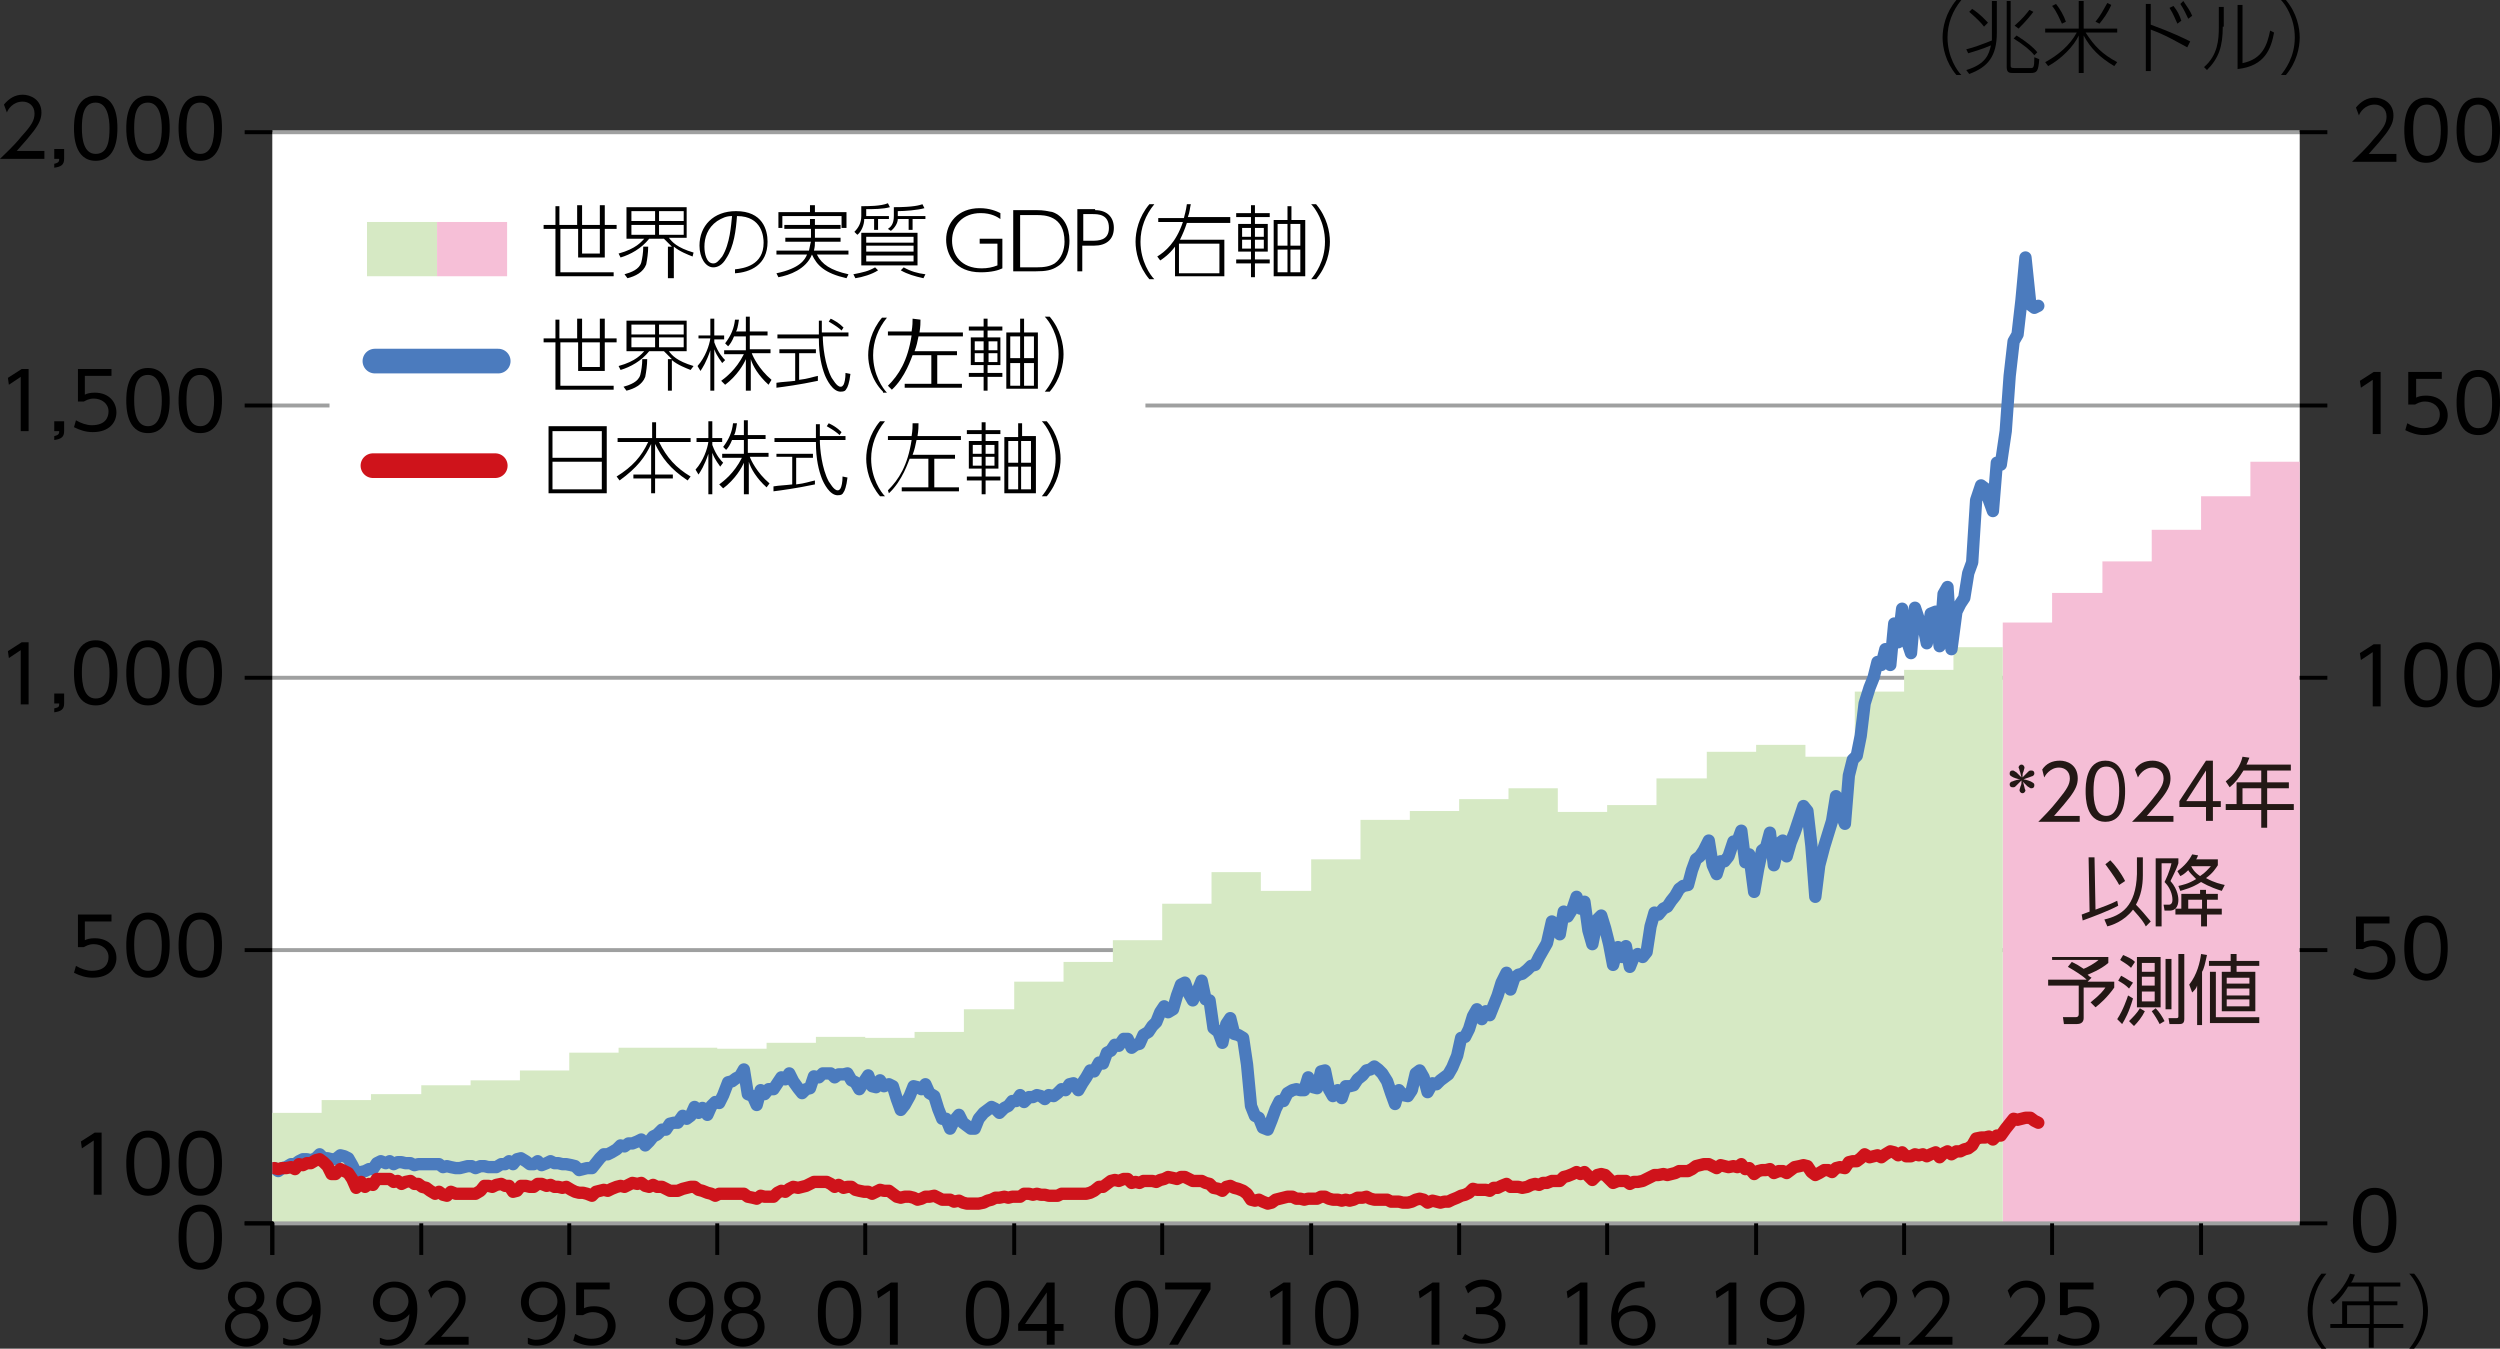 <?xml version="1.0" encoding="utf-8"?>
<!-- Generator: Adobe Illustrator 27.0.1, SVG Export Plug-In . SVG Version: 6.00 Build 0)  -->
<svg version="1.1" id="_レイヤー_2" xmlns="http://www.w3.org/2000/svg" xmlns:xlink="http://www.w3.org/1999/xlink" x="0px"
	 y="0px" viewBox="0 0 253.4 136.7" style="enable-background:new 0 0 253.4 136.7;" xml:space="preserve">
<rect x="0" y="0" width="253.4" height="136.7" fill="#333333" stroke="none"/>
<style type="text/css">
	.グラフ目盛_0_x002E_4pt先端なし{fill:none;stroke:#000000;stroke-width:0.4;stroke-linejoin:round;stroke-miterlimit:10;}
	
		.グラフ目盛線_0_x002E_4pt先端なし{fill:none;stroke:#9FA0A0;stroke-width:0.4;stroke-linejoin:round;stroke-miterlimit:10;}
	
		.日本株式折れ線_1_x002E_25pt丸型先端{fill:none;stroke:#CF131B;stroke-width:1.25;stroke-linecap:round;stroke-linejoin:round;stroke-miterlimit:10;}
	
		.世界株式折れ線_1_x002E_25pt丸型先端{fill:none;stroke:#4B7BBE;stroke-width:1.25;stroke-linecap:round;stroke-linejoin:round;stroke-miterlimit:10;}
	.st0{fill-rule:evenodd;clip-rule:evenodd;fill:#FFFFFF;}
	
		.st1{clip-path:url(#SVGID_00000120547655556771632080000006008967749764691111_);fill-rule:evenodd;clip-rule:evenodd;fill:#F5BED6;}
	.st2{clip-path:url(#SVGID_00000120547655556771632080000006008967749764691111_);}
	.st3{fill:#D6E9C4;}
	
		.st4{clip-path:url(#SVGID_00000120547655556771632080000006008967749764691111_);fill:none;stroke:#4B7BBE;stroke-width:1.25;stroke-linecap:round;stroke-linejoin:round;stroke-miterlimit:10;}
	
		.st5{clip-path:url(#SVGID_00000120547655556771632080000006008967749764691111_);fill:none;stroke:#CF131B;stroke-width:1.25;stroke-linecap:round;stroke-linejoin:round;stroke-miterlimit:10;}
	.st6{fill:#FFFFFF;}
	.st7{fill-rule:evenodd;clip-rule:evenodd;fill:#D6E9C4;}
	.st8{fill-rule:evenodd;clip-rule:evenodd;fill:#F6BFD7;}
	.st9{fill:none;stroke:#4B7BBE;stroke-width:2.5;stroke-linecap:round;stroke-linejoin:round;stroke-miterlimit:10;}
	.st10{fill:none;stroke:#CF131B;stroke-width:2.5;stroke-linecap:round;stroke-linejoin:round;stroke-miterlimit:10;}
	.st11{fill:#231815;}
</style>
<g>
	<g>
		<rect x="27.6" y="13.4" class="st0" width="205.5" height="110.6"/>
		<g>
			<line class="グラフ目盛線_0_x002E_4pt先端なし" x1="27.6" y1="41.1" x2="233.1" y2="41.1"/>
			<line class="グラフ目盛線_0_x002E_4pt先端なし" x1="27.6" y1="68.7" x2="233.1" y2="68.7"/>
			<line class="グラフ目盛線_0_x002E_4pt先端なし" x1="27.6" y1="96.3" x2="233.1" y2="96.3"/>
		</g>
		<g>
			<defs>
				<rect id="SVGID_1_" x="27.6" y="13.4" width="205.5" height="110.6"/>
			</defs>
			<clipPath id="SVGID_00000003813806669935860870000016095956914320731298_">
				<use xlink:href="#SVGID_1_"  style="overflow:visible;"/>
			</clipPath>
			
				<polygon style="clip-path:url(#SVGID_00000003813806669935860870000016095956914320731298_);fill-rule:evenodd;clip-rule:evenodd;fill:#F5BED6;" points="
				228.1,46.8 228.1,50.3 223.1,50.3 223.1,53.7 218.1,53.7 218.1,56.9 213.1,56.9 213.1,60.1 208,60.1 208,63.1 203,63.1 203,124 
				233.1,124 233.1,46.8 			"/>
			<g style="clip-path:url(#SVGID_00000003813806669935860870000016095956914320731298_);">
				<polygon class="st3" points="198,65.6 198,67.9 193,67.9 193,70.1 188,70.1 188,76.7 183,76.7 183,75.5 178,75.5 178,76.2 
					173,76.2 173,78.9 167.9,78.9 167.9,81.6 162.9,81.6 162.9,82.3 157.9,82.3 157.9,79.9 152.9,79.9 152.9,81 147.9,81 
					147.9,82.2 142.9,82.2 142.9,83.1 137.9,83.1 137.9,87.1 132.9,87.1 132.9,90.3 127.8,90.3 127.8,88.4 122.8,88.4 122.8,91.6 
					117.8,91.6 117.8,95.3 112.8,95.3 112.8,97.5 107.8,97.5 107.8,99.5 102.8,99.5 102.8,102.3 97.7,102.3 97.7,104.6 92.7,104.6 
					92.7,105.2 87.7,105.2 87.7,105.1 82.7,105.1 82.7,105.7 77.7,105.7 77.7,106.3 72.7,106.3 72.7,106.2 62.7,106.2 62.7,106.7 
					57.7,106.7 57.7,108.5 52.7,108.5 52.7,109.5 47.7,109.5 47.7,110 42.7,110 42.7,110.9 37.6,110.9 37.6,111.5 32.6,111.5 
					32.6,112.8 27.6,112.8 27.6,124 203,124 203,65.6 				"/>
			</g>
			
				<polyline style="clip-path:url(#SVGID_00000003813806669935860870000016095956914320731298_);fill:none;stroke:#4B7BBE;stroke-width:1.25;stroke-linecap:round;stroke-linejoin:round;stroke-miterlimit:10;" points="
				27.8,118.4 28.2,118.7 28.6,118.4 29,118.3 29.5,118 29.9,118 30.3,117.7 30.7,117.5 31.1,117.5 31.5,117.6 32,117.4 32.4,117 
				32.8,117.4 33.2,117.4 33.6,117.5 34,117.5 34.5,117.1 34.9,117.2 35.3,117.4 35.7,118.1 36.1,118.9 36.6,118.8 37,118.7 
				37.4,118.5 37.8,118.5 38.2,117.9 38.6,117.7 39.1,117.9 39.5,117.7 39.9,118 40.3,117.8 40.7,117.8 41.1,117.9 41.6,117.9 
				42,118.1 42.4,118 42.8,118 43.2,118 43.6,118 44.1,118 44.5,118 44.9,118.3 45.3,118.2 45.7,118.3 46.2,118.4 46.6,118.4 
				47,118.3 47.4,118.2 47.8,118.2 48.2,118.4 48.7,118.2 49.1,118.2 49.5,118.3 49.9,118.3 50.3,118.3 50.8,118 51.2,118 
				51.6,117.7 52,118 52.4,117.5 52.8,117.4 53.3,117.7 53.7,118 54.1,118 54.5,117.7 54.9,118.1 55.4,117.9 55.8,117.7 56.2,117.9 
				56.6,117.9 57,118 57.4,118 57.9,118.1 58.3,118.2 58.7,118.6 59.1,118.5 59.5,118.4 60,118.4 60.4,117.9 60.8,117.4 61.2,117 
				61.6,117 62,116.8 62.5,116.5 62.9,116.1 63.3,116.2 63.7,115.9 64.1,115.9 64.6,115.7 65,115.5 65.4,116.1 65.8,115.7 
				66.2,115.2 66.6,115 67.1,114.5 67.5,114.5 67.9,113.9 68.3,113.8 68.7,113.8 69.2,113.1 69.6,113.4 70,113.1 70.4,112.2 
				70.8,112.8 71.2,112.3 71.7,113 72.1,112.1 72.5,111.7 72.9,111.8 73.3,111 73.8,109.7 74.2,109.6 74.6,109.3 75,109.1 
				75.4,108.4 75.8,110.9 76.3,111.1 76.7,112 77.1,110.5 77.5,110.9 77.9,110.4 78.4,110.4 78.8,109.8 79.2,109.2 79.6,109.4 
				80,108.8 80.4,109.6 80.9,110.3 81.3,110.8 81.7,110.4 82.1,110.3 82.5,109.1 83,109.2 83.4,108.8 83.8,108.8 84.2,108.8 
				84.6,109.2 85,108.9 85.5,108.9 85.9,108.8 86.3,109.5 86.7,109.7 87.1,110.4 87.6,109.6 88,109 88.4,110.1 88.8,110.2 
				89.2,109.5 89.6,110.1 90.1,109.9 90.5,110.1 90.9,111.4 91.3,112.5 91.7,112 92.2,111.1 92.6,110.1 93,110.2 93.4,110.4 
				93.8,109.9 94.2,110.8 94.7,111.1 95.1,112.4 95.5,113.4 95.9,113.4 96.3,114.4 96.7,113.6 97.2,113 97.6,113.8 98,114.1 
				98.4,114.4 98.8,114.4 99.2,113.4 99.7,112.8 100.1,112.5 100.5,112.2 100.9,112.4 101.3,112.8 101.8,112.3 102.2,112.1 
				102.6,111.6 103,111.6 103.4,111 103.8,111.7 104.3,111.2 104.7,111.2 105.1,111 105.5,111.1 105.9,111.4 106.3,111 106.8,111.1 
				107.2,110.8 107.6,110.4 108,110.5 108.4,109.9 108.8,109.8 109.3,110.5 109.7,109.8 110.1,109.2 110.5,108.5 110.9,108.6 
				111.4,107.7 111.8,107.8 112.2,106.7 112.6,106.5 113,105.9 113.4,106 113.9,105.3 114.3,105.3 114.7,106.2 115.1,105.9 
				115.5,105.8 115.9,104.9 116.4,104.6 116.8,104 117.2,103.6 117.6,102.6 118,102 118.4,102.6 118.9,102.3 119.3,100.9 
				119.7,99.8 120.1,99.6 120.5,100.7 120.9,101.4 121.4,100.4 121.8,99.4 122.2,101.3 122.6,101.4 123,104.2 123.5,104.6 
				123.9,105.7 124.3,103.8 124.7,103.2 125.1,104.8 125.5,104.9 126,105.2 126.4,107.9 126.8,112.1 127.2,113.1 127.6,113.3 
				128,114.3 128.5,114.5 128.9,113.5 129.3,112.4 129.7,111.6 130.1,111.6 130.5,110.8 131,110.5 131.4,110.4 131.8,110.5 
				132.2,110.5 132.6,109.2 133.1,110.2 133.5,110.3 133.9,108.6 134.3,108.5 134.7,110.4 135.1,111.1 135.6,110.5 136,111.3 
				136.4,110.1 136.8,110.1 137.2,110 137.6,109.4 138.1,109 138.5,108.5 138.9,108.4 139.3,108.1 139.7,108.4 140.1,108.8 
				140.6,109.6 141,110.8 141.4,111.9 141.8,110.5 142.2,111 142.7,111.1 143.1,110.5 143.5,108.8 143.9,108.5 144.3,109.2 
				144.7,110.7 145.2,109.8 145.6,109.9 146,109.5 146.4,109.2 146.8,108.9 147.2,108.2 147.7,107 148.1,105.2 148.5,105.1 
				148.9,104.3 149.3,103 149.7,102.3 150.2,103.3 150.6,102.5 151,102.9 151.4,101.9 151.8,100.9 152.2,99.6 152.7,98.6 
				153.1,100.3 153.5,99.1 153.9,98.8 154.3,98.7 154.8,98.3 155.2,97.9 155.6,97.8 156,97 156.4,96.3 156.8,95.6 157.3,93.4 
				157.7,93.7 158.1,94.7 158.5,92.4 158.9,92.9 159.4,92.1 159.8,90.9 160.2,92.1 160.6,91.4 161,94.3 161.4,95.7 161.9,93.2 
				162.3,92.8 162.7,94.1 163.1,95.7 163.5,97.8 164,96 164.4,97 164.8,95.9 165.2,98 165.6,97 166,96.7 166.5,97 166.9,96.5 
				167.3,93.9 167.7,92.5 168.1,92.7 168.6,92.1 169,91.9 169.4,91.3 169.8,90.8 170.2,90.1 170.6,89.8 171.1,89.7 171.5,88.2 
				171.9,87.1 172.3,86.8 172.7,86.2 173.2,85.2 173.6,87.7 174,88.6 174.4,87.3 174.8,87.3 175.2,86.8 175.7,85.3 176.1,85.3 
				176.5,84.2 176.9,87.4 177.3,86.6 177.8,90.4 178.2,88.1 178.6,86.2 179,85.9 179.4,84.4 179.8,87.7 180.3,85.5 180.7,85.2 
				181.1,86.8 181.5,85.4 181.9,84.4 182.4,82.9 182.8,81.7 183.2,82.2 183.6,85.7 184,90.9 184.4,87.7 184.9,85.8 185.3,84.5 
				185.7,83.2 186.1,80.7 186.5,82.2 187,83.5 187.4,78.6 187.8,77 188.2,76.6 188.6,74.6 189,71.3 189.5,69.7 189.9,68.7 
				190.3,67.1 190.7,67.4 191.1,65.8 191.6,67.4 192,63.2 192.4,65.1 192.8,61.7 193.2,64.7 193.7,66.2 194.1,61.6 194.5,62.8 
				194.9,63.2 195.3,65.2 195.7,62.2 196.2,62 196.6,65.5 197,60.2 197.4,59.5 197.8,65.8 198.3,62 198.7,61.2 199.1,60.6 
				199.5,58.1 199.9,57 200.3,50.7 200.8,49.2 201.2,49.5 201.6,50.7 202,51.8 202.4,46.9 202.8,47.1 203.3,43.7 203.7,38.1 
				204.1,34.6 204.5,33.9 204.9,30.4 205.3,26.1 205.8,30.9 206.2,31.2 206.6,31 			"/>
			
				<polyline style="clip-path:url(#SVGID_00000003813806669935860870000016095956914320731298_);fill:none;stroke:#CF131B;stroke-width:1.25;stroke-linecap:round;stroke-linejoin:round;stroke-miterlimit:10;" points="
				27.8,118.4 28.2,118.5 28.6,118.4 29,118.4 29.5,118.3 29.9,118.5 30.3,118 30.7,118.1 31.1,117.9 31.5,117.9 32,117.6 
				32.4,117.5 32.8,117.8 33.2,118.2 33.6,119 34,119 34.5,118.5 34.9,118.7 35.3,118.9 35.7,119.5 36.1,120.4 36.6,119.8 37,120.3 
				37.4,120 37.8,120.1 38.2,119.5 38.6,119.5 39.1,119.5 39.5,119.5 39.9,119.8 40.3,119.7 40.7,120 41.1,119.8 41.6,119.7 42,120 
				42.4,120 42.8,120.3 43.2,120.4 43.6,120.7 44.1,121 44.5,120.8 44.9,121.1 45.3,121.2 45.7,120.8 46.2,121 46.6,121 47,121 
				47.4,121 47.8,121 48.2,121 48.7,120.7 49.1,120.2 49.5,120.2 49.9,120.3 50.3,120.1 50.8,120 51.2,120.2 51.6,120.2 52,120.8 
				52.4,120.7 52.8,120.2 53.3,120.2 53.7,120.3 54.1,120.3 54.5,120 54.9,120 55.4,120.2 55.8,120.1 56.2,120.3 56.6,120.3 
				57,120.4 57.4,120.3 57.9,120.6 58.3,120.8 58.7,120.9 59.1,120.9 59.5,121 60,121.2 60.4,120.8 60.8,120.7 61.2,120.6 
				61.6,120.7 62,120.5 62.5,120.3 62.9,120.2 63.3,120.3 63.7,120.1 64.1,119.9 64.6,120 65,119.9 65.4,120.2 65.8,120.3 
				66.2,120.1 66.6,120.3 67.1,120.3 67.5,120.5 67.9,120.7 68.3,120.7 68.7,120.7 69.2,120.5 69.6,120.4 70,120.3 70.4,120.3 
				70.8,120.6 71.2,120.7 71.7,120.9 72.1,121 72.5,121.2 72.9,121 73.3,121 73.8,121 74.2,121 74.6,121 75,121 75.4,121 
				75.8,121.3 76.3,121.4 76.7,121.5 77.1,121.2 77.5,121.3 77.9,121.3 78.4,121.3 78.8,120.9 79.2,120.7 79.6,120.8 80,120.5 
				80.4,120.3 80.9,120.4 81.3,120.3 81.7,120.2 82.1,120 82.5,119.8 83,119.8 83.4,119.8 83.8,119.8 84.2,120 84.6,120.3 85,120.1 
				85.5,120.4 85.9,120.3 86.3,120.3 86.7,120.6 87.1,120.7 87.6,120.8 88,120.8 88.4,121 88.8,120.8 89.2,120.6 89.6,120.7 
				90.1,120.7 90.5,121 90.9,121.3 91.3,121.4 91.7,121.3 92.2,121.3 92.6,121.4 93,121.6 93.4,121.5 93.8,121.3 94.2,121.3 
				94.7,121.2 95.1,121.4 95.5,121.6 95.9,121.6 96.3,121.6 96.7,121.8 97.2,121.7 97.6,121.9 98,122 98.4,122 98.8,122 99.2,122 
				99.7,121.9 100.1,121.7 100.5,121.6 100.9,121.4 101.3,121.4 101.8,121.3 102.2,121.4 102.6,121.3 103,121.3 103.4,121.3 
				103.8,121 104.3,121 104.7,121.1 105.1,121 105.5,121.1 105.9,121.1 106.3,121.2 106.8,121.2 107.2,121.2 107.6,121 108,121 
				108.4,121 108.8,121 109.3,121 109.7,121 110.1,121 110.5,120.9 110.9,120.7 111.4,120.3 111.8,120.3 112.2,120 112.6,119.7 
				113,119.6 113.4,119.7 113.9,119.5 114.3,119.5 114.7,119.9 115.1,119.8 115.5,119.9 115.9,119.7 116.4,119.7 116.8,119.7 
				117.2,119.8 117.6,119.6 118,119.5 118.4,119.3 118.9,119.4 119.3,119.5 119.7,119.3 120.1,119.3 120.5,119.5 120.9,119.7 
				121.4,119.7 121.8,119.7 122.2,119.9 122.6,120 123,120.4 123.5,120.5 123.9,120.7 124.3,120.3 124.7,120.2 125.1,120.4 
				125.5,120.5 126,120.7 126.4,121 126.8,121.6 127.2,121.7 127.6,121.6 128,121.8 128.5,122 128.9,121.9 129.3,121.6 129.7,121.5 
				130.1,121.4 130.5,121.3 131,121.3 131.4,121.5 131.8,121.5 132.2,121.6 132.6,121.5 133.1,121.5 133.5,121.5 133.9,121.3 
				134.3,121.3 134.7,121.5 135.1,121.6 135.6,121.6 136,121.7 136.4,121.6 136.8,121.7 137.2,121.6 137.6,121.4 138.1,121.4 
				138.5,121.3 138.9,121.5 139.3,121.6 139.7,121.6 140.1,121.6 140.6,121.6 141,121.8 141.4,121.8 141.8,121.8 142.2,121.9 
				142.7,121.9 143.1,121.8 143.5,121.6 143.9,121.5 144.3,121.6 144.7,121.9 145.2,121.7 145.6,121.8 146,121.9 146.4,121.8 
				146.8,121.8 147.2,121.6 147.7,121.4 148.1,121.2 148.5,121.1 148.9,120.9 149.3,120.5 149.7,120.6 150.2,120.6 150.6,120.6 
				151,120.7 151.4,120.4 151.8,120.4 152.2,120.2 152.7,120 153.1,120.3 153.5,120.3 153.9,120.3 154.3,120.4 154.8,120.3 
				155.2,120.1 155.6,120 156,120.1 156.4,119.9 156.8,119.9 157.3,119.7 157.7,119.7 158.1,119.7 158.5,119.3 158.9,119.2 
				159.4,119 159.8,118.8 160.2,119 160.6,118.8 161,119.2 161.4,119.6 161.9,119.1 162.3,119 162.7,119.1 163.1,119.5 163.5,119.9 
				164,119.7 164.4,119.7 164.8,119.7 165.2,120 165.6,119.8 166,119.8 166.5,119.7 166.9,119.5 167.3,119.3 167.7,119.1 
				168.1,119.1 168.6,119 169,119.1 169.4,119 169.8,118.9 170.2,118.7 170.6,118.7 171.1,118.7 171.5,118.5 171.9,118.2 
				172.3,118.1 172.7,118 173.2,118 173.6,118.2 174,118.4 174.4,118.1 174.8,118.2 175.2,118.3 175.7,118.2 176.1,118.3 176.5,118 
				176.9,118.5 177.3,118.4 177.8,119 178.2,118.7 178.6,118.6 179,118.6 179.4,118.5 179.8,118.9 180.3,118.7 180.7,118.7 
				181.1,118.9 181.5,118.6 181.9,118.3 182.4,118.2 182.8,118.1 183.2,118.2 183.6,118.8 184,119.1 184.4,118.9 184.9,118.6 
				185.3,118.6 185.7,118.8 186.1,118.4 186.5,118.3 187,118.4 187.4,117.8 187.8,117.7 188.2,117.7 188.6,117.4 189,117 
				189.5,117.3 189.9,117.2 190.3,117.1 190.7,117.3 191.1,117 191.6,116.7 192,116.8 192.4,117.1 192.8,116.8 193.2,117.2 
				193.7,117.2 194.1,117 194.5,117.1 194.9,117 195.3,117.2 195.7,117 196.2,116.8 196.6,117.3 197,116.9 197.4,116.7 197.8,117 
				198.3,116.7 198.7,116.7 199.1,116.5 199.5,116.4 199.9,116.1 200.3,115.4 200.8,115.3 201.2,115.3 201.6,115.2 202,115.5 
				202.4,115.1 202.8,115.1 203.3,114.4 203.7,113.9 204.1,113.4 204.5,113.5 204.9,113.4 205.3,113.3 205.8,113.3 206.2,113.6 
				206.6,113.8 			"/>
		</g>
		<line class="グラフ目盛線_0_x002E_4pt先端なし" x1="27.6" y1="13.4" x2="233.1" y2="13.4"/>
		<line class="グラフ目盛線_0_x002E_4pt先端なし" x1="27.6" y1="124" x2="233.1" y2="124"/>
		<g>
			<line class="グラフ目盛_0_x002E_4pt先端なし" x1="233.1" y1="13.4" x2="235.9" y2="13.4"/>
			<line class="グラフ目盛_0_x002E_4pt先端なし" x1="233.1" y1="41.1" x2="235.9" y2="41.1"/>
			<line class="グラフ目盛_0_x002E_4pt先端なし" x1="233.1" y1="68.7" x2="235.9" y2="68.7"/>
			<line class="グラフ目盛_0_x002E_4pt先端なし" x1="233.1" y1="96.3" x2="235.9" y2="96.3"/>
			<line class="グラフ目盛_0_x002E_4pt先端なし" x1="233.1" y1="124" x2="235.9" y2="124"/>
		</g>
		<line class="グラフ目盛_0_x002E_4pt先端なし" x1="24.8" y1="13.4" x2="27.6" y2="13.4"/>
		<line class="グラフ目盛_0_x002E_4pt先端なし" x1="24.8" y1="41.1" x2="27.6" y2="41.1"/>
		<line class="グラフ目盛_0_x002E_4pt先端なし" x1="24.8" y1="68.7" x2="27.6" y2="68.7"/>
		<line class="グラフ目盛_0_x002E_4pt先端なし" x1="24.8" y1="96.3" x2="27.6" y2="96.3"/>
		<line class="グラフ目盛_0_x002E_4pt先端なし" x1="223.1" y1="124" x2="223.1" y2="127.2"/>
		<line class="グラフ目盛_0_x002E_4pt先端なし" x1="208" y1="124" x2="208" y2="127.2"/>
		<line class="グラフ目盛_0_x002E_4pt先端なし" x1="193" y1="124" x2="193" y2="127.2"/>
		<line class="グラフ目盛_0_x002E_4pt先端なし" x1="178" y1="124" x2="178" y2="127.2"/>
		<line class="グラフ目盛_0_x002E_4pt先端なし" x1="162.9" y1="124" x2="162.9" y2="127.2"/>
		<line class="グラフ目盛_0_x002E_4pt先端なし" x1="147.9" y1="124" x2="147.9" y2="127.2"/>
		<line class="グラフ目盛_0_x002E_4pt先端なし" x1="132.9" y1="124" x2="132.9" y2="127.2"/>
		<line class="グラフ目盛_0_x002E_4pt先端なし" x1="117.8" y1="124" x2="117.8" y2="127.2"/>
		<line class="グラフ目盛_0_x002E_4pt先端なし" x1="102.8" y1="124" x2="102.8" y2="127.2"/>
		<line class="グラフ目盛_0_x002E_4pt先端なし" x1="87.7" y1="124" x2="87.7" y2="127.2"/>
		<line class="グラフ目盛_0_x002E_4pt先端なし" x1="72.7" y1="124" x2="72.7" y2="127.2"/>
		<line class="グラフ目盛_0_x002E_4pt先端なし" x1="57.7" y1="124" x2="57.7" y2="127.2"/>
		<line class="グラフ目盛_0_x002E_4pt先端なし" x1="42.7" y1="124" x2="42.7" y2="127.2"/>
		<g>
			<g>
				<polyline class="グラフ目盛_0_x002E_4pt先端なし" points="24.8,124 27.6,124 27.6,127.2 				"/>
			</g>
			<g>
				<polyline class="グラフ目盛_0_x002E_4pt先端なし" points="24.8,124 27.6,124 27.6,127.2 				"/>
			</g>
		</g>
	</g>
	<g>
		<g>
			<path d="M242.9,15.7v0.7h-4.5c0.5-0.5,1.4-1.3,2.2-2.3c1-1.1,1.3-1.6,1.3-2.3c0-0.8-0.6-1.2-1.2-1.2c-1,0-1.5,0.8-1.6,1.1
				l-0.3-0.8c0.5-0.6,1.1-1,1.9-1c0.8,0,1.9,0.5,1.9,1.8c0,0.6-0.2,1.1-0.8,1.9c-0.3,0.4-0.8,1-1.7,2H242.9z"/>
			<path d="M243.7,13.2c0-0.6,0-3.3,2.2-3.3c2.2,0,2.2,2.6,2.2,3.3c0,0.6,0,3.3-2.2,3.3C243.7,16.5,243.7,13.8,243.7,13.2z
				 M247.4,13.2c0-1-0.2-2.6-1.4-2.6c-1.3,0-1.4,1.5-1.4,2.6c0,1.1,0.2,2.6,1.4,2.6C247.2,15.8,247.4,14.3,247.4,13.2z"/>
			<path d="M249,13.2c0-0.6,0-3.3,2.2-3.3s2.2,2.6,2.2,3.3c0,0.6,0,3.3-2.2,3.3S249,13.8,249,13.2z M252.6,13.2c0-1-0.2-2.6-1.4-2.6
				c-1.3,0-1.4,1.5-1.4,2.6c0,1.1,0.2,2.6,1.4,2.6C252.5,15.8,252.6,14.3,252.6,13.2z"/>
			<path d="M240.6,37.7h0.7V44h-0.8v-5.5l-1.2,0.8l-0.1-0.7L240.6,37.7z"/>
			<path d="M247.6,38.4h-2.7v1.9c0.2-0.1,0.5-0.2,1-0.2c1.5,0,2.2,1,2.2,2c0,1-0.7,2-2.4,2c-0.7,0-1.3-0.2-1.9-0.5l0.2-0.7
				c0.5,0.3,1.1,0.5,1.6,0.5c1.4,0,1.7-0.8,1.7-1.4c0-0.8-0.7-1.3-1.5-1.3c-0.5,0-0.8,0.2-1,0.3h-0.7v-3.3h3.4V38.4z"/>
			<path d="M249,40.8c0-0.6,0-3.3,2.2-3.3s2.2,2.6,2.2,3.3c0,0.6,0,3.3-2.2,3.3S249,41.5,249,40.8z M252.6,40.8c0-1-0.2-2.6-1.4-2.6
				c-1.3,0-1.4,1.5-1.4,2.6c0,1.1,0.2,2.6,1.4,2.6C252.5,43.4,252.6,41.9,252.6,40.8z"/>
			<path d="M240.6,65.3h0.7v6.3h-0.8v-5.5l-1.2,0.8l-0.1-0.7L240.6,65.3z"/>
			<path d="M243.7,68.4c0-0.6,0-3.3,2.2-3.3c2.2,0,2.2,2.6,2.2,3.3c0,0.6,0,3.3-2.2,3.3C243.7,71.7,243.7,69.1,243.7,68.4z
				 M247.4,68.4c0-1-0.2-2.6-1.4-2.6c-1.3,0-1.4,1.5-1.4,2.6c0,1.1,0.2,2.6,1.4,2.6C247.2,71,247.4,69.5,247.4,68.4z"/>
			<path d="M249,68.4c0-0.6,0-3.3,2.2-3.3s2.2,2.6,2.2,3.3c0,0.6,0,3.3-2.2,3.3S249,69.1,249,68.4z M252.6,68.4c0-1-0.2-2.6-1.4-2.6
				c-1.3,0-1.4,1.5-1.4,2.6c0,1.1,0.2,2.6,1.4,2.6C252.5,71,252.6,69.5,252.6,68.4z"/>
			<path d="M242.3,93.6h-2.7v1.9c0.2-0.1,0.5-0.2,1-0.2c1.5,0,2.2,1,2.2,2c0,1-0.7,2-2.4,2c-0.7,0-1.3-0.2-1.9-0.5l0.2-0.7
				c0.5,0.3,1.1,0.5,1.6,0.5c1.4,0,1.7-0.8,1.7-1.4c0-0.8-0.7-1.3-1.5-1.3c-0.5,0-0.8,0.2-1,0.3h-0.7v-3.3h3.4V93.6z"/>
			<path d="M243.7,96.1c0-0.6,0-3.3,2.2-3.3c2.2,0,2.2,2.6,2.2,3.3c0,0.6,0,3.3-2.2,3.3C243.7,99.3,243.7,96.7,243.7,96.1z
				 M247.4,96.1c0-1-0.2-2.6-1.4-2.6c-1.3,0-1.4,1.5-1.4,2.6c0,1.1,0.2,2.6,1.4,2.6C247.2,98.6,247.4,97.1,247.4,96.1z"/>
			<path d="M238.5,123.7c0-0.6,0-3.3,2.2-3.3c2.2,0,2.2,2.6,2.2,3.3c0,0.6,0,3.3-2.2,3.3C238.5,126.9,238.5,124.3,238.5,123.7z
				 M242.1,123.7c0-1-0.2-2.6-1.4-2.6c-1.3,0-1.4,1.5-1.4,2.6c0,1.1,0.2,2.6,1.4,2.6C241.9,126.3,242.1,124.7,242.1,123.7z"/>
		</g>
	</g>
	<g>
		<g>
			<path d="M4.5,15.4v0.7H0c0.5-0.5,1.4-1.3,2.2-2.3c1-1.1,1.3-1.6,1.3-2.3c0-0.8-0.6-1.2-1.2-1.2c-1,0-1.5,0.8-1.6,1.1l-0.3-0.8
				c0.5-0.6,1.1-1,1.9-1c0.8,0,1.9,0.5,1.9,1.8c0,0.6-0.2,1.1-0.8,1.9c-0.3,0.4-0.8,1-1.7,2H4.5z"/>
			<path d="M6.5,15.1v1c0,0.6-0.3,0.8-1,0.9v-0.4C6,16.5,6,16.3,6,16.1H5.5v-1H6.5z"/>
			<path d="M7.5,13c0-0.6,0-3.3,2.2-3.3c2.2,0,2.2,2.6,2.2,3.3c0,0.6,0,3.3-2.2,3.3C7.5,16.3,7.5,13.6,7.5,13z M11.1,13
				c0-1-0.2-2.6-1.4-2.6c-1.3,0-1.4,1.5-1.4,2.6c0,1.1,0.2,2.6,1.4,2.6C11,15.6,11.1,14.1,11.1,13z"/>
			<path d="M12.8,13c0-0.6,0-3.3,2.2-3.3c2.2,0,2.2,2.6,2.2,3.3c0,0.6,0,3.3-2.2,3.3C12.8,16.3,12.8,13.6,12.8,13z M16.4,13
				c0-1-0.2-2.6-1.4-2.6c-1.3,0-1.4,1.5-1.4,2.6c0,1.1,0.2,2.6,1.4,2.6C16.2,15.6,16.4,14.1,16.4,13z"/>
			<path d="M18.1,13c0-0.6,0-3.3,2.2-3.3s2.2,2.6,2.2,3.3c0,0.6,0,3.3-2.2,3.3S18.1,13.6,18.1,13z M21.7,13c0-1-0.2-2.6-1.4-2.6
				c-1.3,0-1.4,1.5-1.4,2.6c0,1.1,0.2,2.6,1.4,2.6C21.5,15.6,21.7,14.1,21.7,13z"/>
			<path d="M2.2,37.4h0.7v6.3H2.1v-5.5l-1.2,0.8l-0.1-0.7L2.2,37.4z"/>
			<path d="M6.5,42.7v1c0,0.6-0.3,0.8-1,0.9v-0.4C6,44.1,6,43.9,6,43.7H5.5v-1H6.5z"/>
			<path d="M11.3,38.1H8.6V40c0.2-0.1,0.5-0.2,1-0.2c1.5,0,2.2,1,2.2,2c0,1-0.7,2-2.4,2c-0.7,0-1.3-0.2-1.9-0.5l0.2-0.7
				c0.5,0.3,1.1,0.5,1.6,0.5c1.4,0,1.7-0.8,1.7-1.4c0-0.8-0.7-1.3-1.5-1.3c-0.5,0-0.8,0.2-1,0.3H7.9v-3.3h3.4V38.1z"/>
			<path d="M12.8,40.6c0-0.6,0-3.3,2.2-3.3c2.2,0,2.2,2.6,2.2,3.3c0,0.6,0,3.3-2.2,3.3C12.8,43.9,12.8,41.2,12.8,40.6z M16.4,40.6
				c0-1-0.2-2.6-1.4-2.6c-1.3,0-1.4,1.5-1.4,2.6c0,1.1,0.2,2.6,1.4,2.6C16.2,43.2,16.4,41.7,16.4,40.6z"/>
			<path d="M18.1,40.6c0-0.6,0-3.3,2.2-3.3s2.2,2.6,2.2,3.3c0,0.6,0,3.3-2.2,3.3S18.1,41.2,18.1,40.6z M21.7,40.6
				c0-1-0.2-2.6-1.4-2.6c-1.3,0-1.4,1.5-1.4,2.6c0,1.1,0.2,2.6,1.4,2.6C21.5,43.2,21.7,41.7,21.7,40.6z"/>
			<path d="M2.2,65.1h0.7v6.3H2.1v-5.5l-1.2,0.8L0.8,66L2.2,65.1z"/>
			<path d="M6.5,70.3v1c0,0.6-0.3,0.8-1,0.9v-0.4C6,71.7,6,71.6,6,71.3H5.5v-1H6.5z"/>
			<path d="M7.5,68.2c0-0.6,0-3.3,2.2-3.3c2.2,0,2.2,2.6,2.2,3.3c0,0.6,0,3.3-2.2,3.3C7.5,71.5,7.5,68.9,7.5,68.2z M11.1,68.2
				c0-1-0.2-2.6-1.4-2.6c-1.3,0-1.4,1.5-1.4,2.6c0,1.1,0.2,2.6,1.4,2.6C11,70.8,11.1,69.3,11.1,68.2z"/>
			<path d="M12.8,68.2c0-0.6,0-3.3,2.2-3.3c2.2,0,2.2,2.6,2.2,3.3c0,0.6,0,3.3-2.2,3.3C12.8,71.5,12.8,68.9,12.8,68.2z M16.4,68.2
				c0-1-0.2-2.6-1.4-2.6c-1.3,0-1.4,1.5-1.4,2.6c0,1.1,0.2,2.6,1.4,2.6C16.2,70.8,16.4,69.3,16.4,68.2z"/>
			<path d="M18.1,68.2c0-0.6,0-3.3,2.2-3.3s2.2,2.6,2.2,3.3c0,0.6,0,3.3-2.2,3.3S18.1,68.9,18.1,68.2z M21.7,68.2
				c0-1-0.2-2.6-1.4-2.6c-1.3,0-1.4,1.5-1.4,2.6c0,1.1,0.2,2.6,1.4,2.6C21.5,70.8,21.7,69.3,21.7,68.2z"/>
			<path d="M11.3,93.4H8.6v1.9c0.2-0.1,0.5-0.2,1-0.2c1.5,0,2.2,1,2.2,2c0,1-0.7,2-2.4,2c-0.7,0-1.3-0.2-1.9-0.5l0.2-0.7
				c0.5,0.3,1.1,0.5,1.6,0.5c1.4,0,1.7-0.8,1.7-1.4c0-0.8-0.7-1.3-1.5-1.3c-0.5,0-0.8,0.2-1,0.3H7.9v-3.3h3.4V93.4z"/>
			<path d="M12.8,95.8c0-0.6,0-3.3,2.2-3.3s2.2,2.6,2.2,3.3c0,0.6,0,3.3-2.2,3.3S12.8,96.5,12.8,95.8z M16.4,95.8
				c0-1-0.2-2.6-1.4-2.6c-1.3,0-1.4,1.5-1.4,2.6c0,1.1,0.2,2.6,1.4,2.6C16.2,98.4,16.4,96.9,16.4,95.8z"/>
			<path d="M18.1,95.8c0-0.6,0-3.3,2.2-3.3c2.2,0,2.2,2.6,2.2,3.3c0,0.6,0,3.3-2.2,3.3C18.1,99.1,18.1,96.5,18.1,95.8z M21.7,95.8
				c0-1-0.2-2.6-1.4-2.6c-1.3,0-1.4,1.5-1.4,2.6c0,1.1,0.2,2.6,1.4,2.6C21.5,98.4,21.7,96.9,21.7,95.8z"/>
			<path d="M18.1,125.4c0-0.6,0-3.3,2.2-3.3s2.2,2.6,2.2,3.3c0,0.6,0,3.3-2.2,3.3S18.1,126.1,18.1,125.4z M21.7,125.4
				c0-1-0.2-2.6-1.4-2.6c-1.3,0-1.4,1.5-1.4,2.6c0,1.1,0.2,2.6,1.4,2.6C21.5,128,21.7,126.5,21.7,125.4z"/>
		</g>
	</g>
	<g>
		<path d="M198.3,7.6c-1.1-1.3-1.4-2.8-1.4-3.8c0-1,0.3-2.5,1.4-3.8h0.5c-0.9,1.1-1.4,2.4-1.4,3.8c0,2,1,3.4,1.4,3.8H198.3z"/>
		<path d="M201.9,0.1h0.5v3.2c0,2.4-0.9,3.5-2.8,4.2l-0.3-0.4c2-0.6,2.3-1.6,2.5-2.5c-0.9,0.4-2,0.7-2.3,0.8L199.3,5
			c0.8-0.2,1.6-0.5,2.6-0.9c0-0.3,0-0.6,0-0.8V0.1z M201.1,2.7c-0.3-0.4-0.7-0.8-1.5-1.5l0.3-0.3c0.9,0.6,1.3,1.1,1.6,1.4L201.1,2.7
			z M203.8,0.1v6.5c0,0.2,0,0.3,0.4,0.3h1.6c0.3,0,0.4,0,0.4-1.1l0.5,0.2c-0.1,1.2-0.2,1.4-0.9,1.4h-1.7c-0.4,0-0.7,0-0.7-0.6V0.1
			H203.8z M206.2,5.6c-0.4-0.5-1-1-2.1-1.7l0.3-0.3c1.1,0.7,1.7,1.2,2.1,1.7L206.2,5.6z M204.2,2.6c0.8-0.7,1.2-1.2,1.5-1.6l0.4,0.2
			c-0.3,0.4-0.7,0.9-1.5,1.7L204.2,2.6z"/>
		<path d="M211.2,2.9h3.4v0.4h-3.2c0.9,1.4,1.7,2.2,3.2,3l-0.3,0.4c-1.5-0.9-2.4-1.8-3.1-3.1v3.8h-0.5V3.6c-0.5,1.1-1.8,2.4-3.1,3.1
			l-0.3-0.4c1.3-0.7,2.5-1.7,3.2-3h-3.2V2.9h3.4V0.1h0.5V2.9z M209,2.4c-0.2-0.4-0.5-1.2-1-1.8l0.4-0.2c0.4,0.5,0.8,1.2,1,1.8
			L209,2.4z M212.4,2.2c0.5-0.6,0.8-1.2,1.2-1.9l0.4,0.2c-0.4,0.9-0.8,1.4-1.2,1.9L212.4,2.2z"/>
		<path d="M221.7,4.8c-1.5-0.8-2.1-1.2-3.7-1.8v4.2h-0.5V0.4h0.5v2.1c2.2,0.8,3.4,1.4,4,1.7L221.7,4.8z M220.3,0.6
			c0.4,0.5,0.6,0.9,0.8,1.5l-0.4,0.3c-0.2-0.4-0.4-1-0.8-1.6L220.3,0.6z M221.3,0.1c0.4,0.6,0.7,1,0.9,1.5l-0.4,0.3
			c-0.2-0.4-0.4-0.9-0.8-1.5L221.3,0.1z"/>
		<path d="M225.3,2.7c0,2-0.4,3.2-1.6,4.4l-0.3-0.3c1.4-1.2,1.5-2.8,1.5-4V0.7h0.5V2.7z M227.3,6.4c2-0.4,2.5-1.8,2.8-3.3l0.4,0.2
			c-0.3,1.6-0.9,3.4-3.7,3.7V0.5h0.5V6.4z"/>
		<path d="M231.2,7.6c0.4-0.5,1.4-1.8,1.4-3.8c0-2-1-3.4-1.4-3.8h0.5c1.1,1.3,1.4,2.8,1.4,3.8c0,1-0.3,2.5-1.4,3.8H231.2z"/>
	</g>
	<g>
		<g>
			<path d="M27.2,134.5c0,1.1-1,2-2.2,2s-2.2-0.8-2.2-2c0-1,0.7-1.5,1.1-1.7c-0.5-0.3-0.8-0.8-0.8-1.3c0-0.9,0.6-1.6,1.9-1.6
				c1,0,1.8,0.6,1.8,1.6c0,0.6-0.3,1.1-0.8,1.3C26.6,133,27.2,133.5,27.2,134.5z M26.4,134.4c0-0.5-0.3-1.3-1.5-1.3
				c-1.1,0-1.5,0.8-1.5,1.3c0,0.7,0.6,1.3,1.5,1.3S26.4,135.1,26.4,134.4z M26,131.5c0-0.6-0.5-1-1.1-1c-0.6,0-1.1,0.3-1.1,1
				c0,0.3,0.2,1,1.1,1S26,131.8,26,131.5z"/>
			<path d="M28.7,135.6c0.1,0,0.4,0.2,0.8,0.2c1.4,0,2.1-1.1,2.2-2.6c-0.4,0.5-1,0.8-1.7,0.8c-1.1,0-2-0.8-2-2
				c0-1.2,0.9-2.1,2.2-2.1c0.9,0,2.3,0.5,2.3,2.8c0,2.2-1.1,3.7-2.9,3.7c-0.5,0-0.8-0.1-0.9-0.2V135.6z M28.7,132
				c0,0.8,0.6,1.3,1.4,1.3c0.8,0,1.5-0.6,1.5-1.4c0-0.6-0.4-1.4-1.5-1.4C29.3,130.5,28.7,131.2,28.7,132z"/>
		</g>
	</g>
	<g>
		<g>
			<path d="M38.5,135.6c0.1,0,0.4,0.2,0.8,0.2c1.4,0,2.1-1.1,2.2-2.6c-0.4,0.5-1,0.8-1.7,0.8c-1.1,0-2-0.8-2-2
				c0-1.2,0.9-2.1,2.2-2.1c0.9,0,2.3,0.5,2.3,2.8c0,2.2-1.1,3.7-2.9,3.7c-0.5,0-0.8-0.1-0.9-0.2V135.6z M38.5,132
				c0,0.8,0.6,1.3,1.4,1.3c0.8,0,1.5-0.6,1.5-1.4c0-0.6-0.4-1.4-1.5-1.4C39.1,130.5,38.5,131.2,38.5,132z"/>
			<path d="M47.5,135.6v0.7H43c0.5-0.5,1.4-1.3,2.2-2.3c1-1.1,1.3-1.6,1.3-2.3c0-0.8-0.6-1.2-1.2-1.2c-1,0-1.5,0.8-1.6,1.1l-0.3-0.8
				c0.5-0.6,1.1-1,1.9-1c0.8,0,1.9,0.5,1.9,1.8c0,0.6-0.2,1.1-0.8,1.9c-0.3,0.4-0.8,1-1.7,2H47.5z"/>
		</g>
	</g>
	<g>
		<g>
			<path d="M53.5,135.6c0.1,0,0.4,0.2,0.8,0.2c1.4,0,2.1-1.1,2.2-2.6c-0.4,0.5-1,0.8-1.7,0.8c-1.1,0-2-0.8-2-2
				c0-1.2,0.9-2.1,2.2-2.1c0.9,0,2.3,0.5,2.3,2.8c0,2.2-1.1,3.7-2.9,3.7c-0.5,0-0.8-0.1-0.9-0.2V135.6z M53.6,132
				c0,0.8,0.6,1.3,1.4,1.3c0.8,0,1.5-0.6,1.5-1.4c0-0.6-0.4-1.4-1.5-1.4C54.1,130.5,53.6,131.2,53.6,132z"/>
			<path d="M61.9,130.7h-2.7v1.9c0.2-0.1,0.5-0.2,1-0.2c1.5,0,2.2,1,2.2,2c0,1-0.7,2-2.4,2c-0.7,0-1.3-0.2-1.9-0.5l0.2-0.7
				c0.5,0.3,1.1,0.5,1.6,0.5c1.4,0,1.7-0.8,1.7-1.4c0-0.8-0.7-1.3-1.5-1.3c-0.5,0-0.8,0.2-1,0.3h-0.7V130h3.4V130.7z"/>
		</g>
	</g>
	<g>
		<g>
			<path d="M68.5,135.6c0.1,0,0.4,0.2,0.8,0.2c1.4,0,2.1-1.1,2.2-2.6c-0.4,0.5-1,0.8-1.7,0.8c-1.1,0-2-0.8-2-2
				c0-1.2,0.9-2.1,2.2-2.1c0.9,0,2.3,0.5,2.3,2.8c0,2.2-1.1,3.7-2.9,3.7c-0.5,0-0.8-0.1-0.9-0.2V135.6z M68.6,132
				c0,0.8,0.6,1.3,1.4,1.3c0.8,0,1.5-0.6,1.5-1.4c0-0.6-0.4-1.4-1.5-1.4C69.1,130.5,68.6,131.2,68.6,132z"/>
			<path d="M77.5,134.5c0,1.1-1,2-2.2,2s-2.2-0.8-2.2-2c0-1,0.7-1.5,1.1-1.7c-0.5-0.3-0.8-0.8-0.8-1.3c0-0.9,0.6-1.6,1.9-1.6
				c1,0,1.8,0.6,1.8,1.6c0,0.6-0.3,1.1-0.8,1.3C76.9,133,77.5,133.5,77.5,134.5z M76.8,134.4c0-0.5-0.3-1.3-1.5-1.3
				c-1.1,0-1.5,0.8-1.5,1.3c0,0.7,0.6,1.3,1.5,1.3S76.8,135.1,76.8,134.4z M76.4,131.5c0-0.6-0.5-1-1.1-1c-0.6,0-1.1,0.3-1.1,1
				c0,0.3,0.2,1,1.1,1S76.4,131.8,76.4,131.5z"/>
		</g>
	</g>
	<g>
		<g>
			<path d="M82.9,133.1c0-0.6,0-3.3,2.2-3.3c2.2,0,2.2,2.6,2.2,3.3c0,0.6,0,3.3-2.2,3.3C82.9,136.4,82.9,133.8,82.9,133.1z
				 M86.5,133.1c0-1-0.2-2.6-1.4-2.6c-1.3,0-1.4,1.5-1.4,2.6c0,1.1,0.2,2.6,1.4,2.6C86.3,135.7,86.5,134.2,86.5,133.1z"/>
			<path d="M90.3,130H91v6.3h-0.8v-5.5l-1.2,0.8l-0.1-0.7L90.3,130z"/>
		</g>
	</g>
	<g>
		<g>
			<path d="M97.9,133.1c0-0.6,0-3.3,2.2-3.3c2.2,0,2.2,2.6,2.2,3.3c0,0.6,0,3.3-2.2,3.3C97.9,136.4,97.9,133.8,97.9,133.1z
				 M101.5,133.1c0-1-0.2-2.6-1.4-2.6c-1.3,0-1.4,1.5-1.4,2.6c0,1.1,0.2,2.6,1.4,2.6C101.4,135.7,101.5,134.2,101.5,133.1z"/>
			<path d="M106.1,136.3v-1.4h-2.9v-0.7l2.9-4.2h0.8v4.2h0.9v0.7h-0.9v1.4H106.1z M103.9,134.2h2.2V131L103.9,134.2z"/>
		</g>
	</g>
	<g>
		<g>
			<path d="M113,133.1c0-0.6,0-3.3,2.2-3.3c2.2,0,2.2,2.6,2.2,3.3c0,0.6,0,3.3-2.2,3.3C113,136.4,113,133.8,113,133.1z M116.6,133.1
				c0-1-0.2-2.6-1.4-2.6c-1.3,0-1.4,1.5-1.4,2.6c0,1.1,0.2,2.6,1.4,2.6C116.4,135.7,116.6,134.2,116.6,133.1z"/>
			<path d="M122.7,130v0.7l-3.3,5.6h-0.9l3.3-5.6h-3.7V130H122.7z"/>
		</g>
	</g>
	<g>
		<g>
			<path d="M130.1,130h0.7v6.3H130v-5.5l-1.2,0.8l-0.1-0.7L130.1,130z"/>
			<path d="M133.3,133.1c0-0.6,0-3.3,2.2-3.3s2.2,2.6,2.2,3.3c0,0.6,0,3.3-2.2,3.3S133.3,133.8,133.3,133.1z M136.9,133.1
				c0-1-0.2-2.6-1.4-2.6c-1.3,0-1.4,1.5-1.4,2.6c0,1.1,0.2,2.6,1.4,2.6C136.8,135.7,136.9,134.2,136.9,133.1z"/>
		</g>
	</g>
	<g>
		<g>
			<path d="M145.2,130h0.7v6.3h-0.8v-5.5l-1.2,0.8l-0.1-0.7L145.2,130z"/>
			<path d="M148.5,135.2c0.7,0.5,1.5,0.5,1.7,0.5c1.2,0,1.7-0.7,1.7-1.3c0-0.7-0.6-1.2-1.7-1.2h-0.6v-0.7h0.6c0.9,0,1.3-0.6,1.3-1.1
				c0-0.6-0.5-1-1.2-1c-0.6,0-1.1,0.3-1.5,0.7l-0.3-0.7c0.8-0.7,1.6-0.7,1.8-0.7c0.9,0,1.9,0.5,1.9,1.6c0,0.3,0,1-0.9,1.4
				c0.8,0.3,1.3,0.8,1.3,1.6c0,0.8-0.6,1.9-2.4,1.9c-0.7,0-1.3-0.2-2-0.5L148.5,135.2z"/>
		</g>
	</g>
	<g>
		<g>
			<path d="M160.2,130h0.7v6.3h-0.8v-5.5l-1.2,0.8l-0.1-0.7L160.2,130z"/>
			<path d="M166.7,130.5c-1.9-0.1-2.6,1.5-2.7,2.6c0.4-0.5,1-0.8,1.7-0.8c1.1,0,2.1,0.8,2.1,2c0,1.2-1,2.1-2.2,2.1
				c-0.9,0-2.3-0.6-2.3-2.8c0-1.7,0.9-3.9,3.4-3.7V130.5z M165.6,132.9c-0.7,0-1.5,0.4-1.5,1.3c0,0.8,0.6,1.5,1.5,1.5
				c0.9,0,1.4-0.6,1.4-1.4C167,133,165.9,132.9,165.6,132.9z"/>
		</g>
	</g>
	<g>
		<g>
			<path d="M175.3,130h0.7v6.3h-0.8v-5.5l-1.2,0.8l-0.1-0.7L175.3,130z"/>
			<path d="M179.1,135.6c0.1,0,0.4,0.2,0.8,0.2c1.4,0,2.1-1.1,2.2-2.6c-0.4,0.5-1,0.8-1.7,0.8c-1.1,0-2-0.8-2-2
				c0-1.2,0.9-2.1,2.2-2.1c0.9,0,2.3,0.5,2.3,2.8c0,2.2-1.1,3.7-2.9,3.7c-0.5,0-0.8-0.1-0.9-0.2V135.6z M179.1,132
				c0,0.8,0.6,1.3,1.4,1.3c0.8,0,1.5-0.6,1.5-1.4c0-0.6-0.4-1.4-1.5-1.4C179.7,130.5,179.1,131.2,179.1,132z"/>
		</g>
	</g>
	<g>
		<g>
			<path d="M192.6,135.6v0.7h-4.5c0.5-0.5,1.4-1.3,2.2-2.3c1-1.1,1.3-1.6,1.3-2.3c0-0.8-0.6-1.2-1.2-1.2c-1,0-1.5,0.8-1.6,1.1
				l-0.3-0.8c0.5-0.6,1.1-1,1.9-1c0.8,0,1.9,0.5,1.9,1.8c0,0.6-0.2,1.1-0.8,1.9c-0.3,0.4-0.8,1-1.7,2H192.6z"/>
			<path d="M197.9,135.6v0.7h-4.5c0.5-0.5,1.4-1.3,2.2-2.3c1-1.1,1.3-1.6,1.3-2.3c0-0.8-0.6-1.2-1.2-1.2c-1,0-1.5,0.8-1.6,1.1
				l-0.3-0.8c0.5-0.6,1.1-1,1.9-1c0.8,0,1.9,0.5,1.9,1.8c0,0.6-0.2,1.1-0.8,1.9c-0.3,0.4-0.8,1-1.7,2H197.9z"/>
		</g>
	</g>
	<g>
		<g>
			<path d="M207.6,135.6v0.7h-4.5c0.5-0.5,1.4-1.3,2.2-2.3c1-1.1,1.3-1.6,1.3-2.3c0-0.8-0.6-1.2-1.2-1.2c-1,0-1.5,0.8-1.6,1.1
				l-0.3-0.8c0.5-0.6,1.1-1,1.9-1c0.8,0,1.9,0.5,1.9,1.8c0,0.6-0.2,1.1-0.8,1.9c-0.3,0.4-0.8,1-1.7,2H207.6z"/>
			<path d="M212.3,130.7h-2.7v1.9c0.2-0.1,0.5-0.2,1-0.2c1.5,0,2.2,1,2.2,2c0,1-0.7,2-2.4,2c-0.7,0-1.3-0.2-1.9-0.5l0.2-0.7
				c0.5,0.3,1.1,0.5,1.6,0.5c1.4,0,1.7-0.8,1.7-1.4c0-0.8-0.7-1.3-1.5-1.3c-0.5,0-0.8,0.2-1,0.3h-0.7V130h3.4V130.7z"/>
		</g>
	</g>
	<g>
		<g>
			<path d="M222.7,135.6v0.7h-4.5c0.5-0.5,1.4-1.3,2.2-2.3c1-1.1,1.3-1.6,1.3-2.3c0-0.8-0.6-1.2-1.2-1.2c-1,0-1.5,0.8-1.6,1.1
				l-0.3-0.8c0.5-0.6,1.1-1,1.9-1c0.8,0,1.9,0.5,1.9,1.8c0,0.6-0.2,1.1-0.8,1.9c-0.3,0.4-0.8,1-1.7,2H222.7z"/>
			<path d="M227.9,134.5c0,1.1-1,2-2.2,2s-2.2-0.8-2.2-2c0-1,0.7-1.5,1.1-1.7c-0.5-0.3-0.8-0.8-0.8-1.3c0-0.9,0.6-1.6,1.9-1.6
				c1,0,1.8,0.6,1.8,1.6c0,0.6-0.3,1.1-0.8,1.3C227.3,133,227.9,133.5,227.9,134.5z M227.2,134.4c0-0.5-0.3-1.3-1.5-1.3
				c-1.1,0-1.5,0.8-1.5,1.3c0,0.7,0.6,1.3,1.5,1.3S227.2,135.1,227.2,134.4z M226.8,131.5c0-0.6-0.5-1-1.1-1c-0.6,0-1.1,0.3-1.1,1
				c0,0.3,0.2,1,1.1,1S226.8,131.8,226.8,131.5z"/>
		</g>
	</g>
	<g>
		<path d="M235.3,136.7c-1.1-1.3-1.4-2.8-1.4-3.8c0-1,0.3-2.5,1.4-3.8h0.5c-0.9,1.1-1.4,2.4-1.4,3.8c0,2,1,3.4,1.4,3.8H235.3z"/>
		<path d="M243.3,130v0.4h-2.7v1.5h2.4v0.4h-2.4v1.9h3v0.4h-3v2h-0.5v-2h-3.9v-0.4h1.2v-2.3h2.7v-1.5h-2.1c-0.1,0.2-0.7,1.2-1.5,1.8
			l-0.3-0.4c1-0.8,1.7-1.9,2-2.7l0.5,0.1c-0.2,0.4-0.2,0.6-0.4,0.8H243.3z M240.2,132.3h-2.3v1.9h2.3V132.3z"/>
		<path d="M244.2,136.7c0.4-0.5,1.4-1.8,1.4-3.8c0-2-1-3.4-1.4-3.8h0.5c1.1,1.3,1.4,2.8,1.4,3.8c0,1-0.3,2.5-1.4,3.8H244.2z"/>
	</g>
	<g>
		<polygon class="st6" points="116.1,52.6 33.4,52.6 33.4,22.4 143,22.4 143,30.2 116.1,30.2 		"/>
		<g>
			<rect x="37.2" y="22.5" class="st7" width="7.1" height="5.5"/>
			<rect x="44.3" y="22.5" class="st8" width="7.1" height="5.5"/>
		</g>
		<g>
			<g>
				<path d="M61.3,20.8v2h1.2v0.4h-1.2v2.9h-2.7v-2.9h-1.8v4.4h5.4V28h-5.9v-4.8h-1.2v-0.4h1.2v-1.9h0.4v1.9h1.8v-2H59v2h1.8v-2
					H61.3z M59,23.2v2.5h1.8v-2.5H59z"/>
				<path d="M68.2,28.2h-0.5V25h0.4c-0.4-0.4-0.6-0.6-0.8-0.8h-1.5c-0.8,1-1.9,1.6-2.9,1.9l-0.2-0.4c1.8-0.5,2.3-1.2,2.6-1.5h-1.8
					V21h6.1v3.1h-1.8c0.3,0.4,0.8,1,2.5,1.5L70.2,26c-0.5-0.2-1.3-0.5-1.9-1V28.2z M63.3,27.8c0.7-0.2,1.5-0.5,1.7-1.2
					c0.1-0.4,0.2-1,0.2-1.6h0.5c0,0.6-0.1,1.3-0.2,1.8c-0.3,0.8-1.1,1.2-1.9,1.4L63.3,27.8z M66.4,21.4H64v1h2.4V21.4z M66.4,22.8
					H64v1h2.4V22.8z M69.3,21.4h-2.5v1h2.5V21.4z M69.3,22.8h-2.5v1h2.5V22.8z"/>
				<path d="M74.5,27.3c0.9-0.1,2.9-0.4,2.9-2.7c0-0.5-0.1-2.7-2.7-2.7c-0.1,1.4-0.3,3.1-1.1,4.3c-0.4,0.7-0.9,0.9-1.3,0.9
					c-0.8,0-1.4-1-1.4-2.2c0-2,1.4-3.5,3.7-3.5c2.7,0,3.2,1.9,3.2,3.1c0,2.4-1.8,3.1-3.3,3.2L74.5,27.3z M72.7,22.4
					c-1,0.7-1.3,1.7-1.3,2.6c0,0.7,0.2,1.7,0.9,1.7c0.3,0,0.5-0.2,0.9-0.7c0.8-1.3,0.9-3.2,1-4.1C73.6,21.9,73.2,22.1,72.7,22.4z"/>
				<path d="M79.5,23.2v-0.4h2.6v-0.6h0.5v0.6h2.6v0.4h-2.6v0.9h2.6v0.4h-2.6c0,0.3,0,0.5-0.1,0.9H86v0.4h-3.2c0.5,1,1.4,1.6,3.2,2
					l-0.2,0.4c-2.2-0.5-3-1.3-3.5-2.4h0c-0.6,1.5-2.3,2.1-3.4,2.3l-0.2-0.4c2.4-0.5,2.9-1.4,3.1-1.9h-3.1v-0.4h3.3
					c0.1-0.4,0.1-0.6,0.2-0.9h-2.6v-0.4h2.6v-0.9H79.5z M82.6,20.8v0.7h3.2v1.6h-0.5v-1.2h-6v1.2h-0.4v-1.6h3.2v-0.7H82.6z"/>
				<path d="M87.5,21.9h2.6v0.3H89v1.1h-0.4v-1.1h-1c0,0.6-0.3,1.3-0.7,1.6l-0.3-0.3c0.4-0.4,0.7-0.9,0.7-1.6v-1c0.7,0,2,0,2.7-0.3
					l0.2,0.4c-0.7,0.2-1.7,0.2-2.4,0.2V21.9z M86.5,27.8c1-0.2,1.5-0.3,2.2-0.7l0.3,0.3c-0.6,0.4-1.6,0.7-2.3,0.8L86.5,27.8z
					 M93,26.9h-5.7v-3.3H93V26.9z M92.6,24h-4.8v0.6h4.8V24z M92.6,24.9h-4.8v0.6h4.8V24.9z M92.6,25.9h-4.8v0.6h4.8V25.9z
					 M90.9,21.9h2.9v0.3h-1.3v1.1h-0.4v-1.1h-1.1c0,0.4-0.3,0.9-0.7,1.2l-0.3-0.2c0.3-0.2,0.6-0.5,0.6-1.3v-0.9c2,0,2.6-0.2,2.9-0.3
					l0.2,0.4c-0.7,0.2-2,0.3-2.7,0.3V21.9z M91.6,27.1c0.7,0.4,1.4,0.6,2.2,0.7l-0.2,0.4c-0.9-0.2-1.6-0.4-2.3-0.8L91.6,27.1z"/>
				<path d="M101.4,22.2c-0.3-0.2-0.9-0.6-2-0.6c-1.8,0-2.9,1.2-2.9,2.8c0,1.4,0.9,2.8,3,2.8c0.6,0,1.1-0.1,1.6-0.3v-2.2h-1.8v-0.5
					h2.3v3c-0.4,0.2-1.1,0.4-2.2,0.4c-2.6,0-3.5-1.8-3.5-3.3c0-1.7,1.2-3.2,3.4-3.2c1,0,1.7,0.3,2.1,0.5L101.4,22.2z"/>
				<path d="M102.8,21.3h2.3c0.7,0,1.1,0.1,1.6,0.2c1.1,0.4,1.7,1.5,1.7,2.9c0,0.8-0.2,2-1.2,2.6c-0.6,0.4-1.2,0.5-2.2,0.5h-2.3
					V21.3z M103.3,27.1h1.7c0.9,0,1.4-0.1,1.9-0.4c0.7-0.5,1-1.4,1-2.2c0-2.7-2.1-2.7-2.8-2.7h-1.7V27.1z"/>
				<path d="M111,21.3c1.2,0,1.9,0.7,1.9,1.8c0,1.2-0.8,1.8-2,1.8h-1.2v2.6h-0.5v-6.3H111z M110.7,24.4c0.6,0,1.7,0,1.7-1.3
					c0-1.4-1.1-1.4-1.7-1.4h-0.9v2.7H110.7z"/>
				<path d="M116.5,28.3c-1.1-1.3-1.4-2.8-1.4-3.8c0-1,0.3-2.5,1.4-3.8h0.5c-0.9,1.1-1.4,2.4-1.4,3.8c0,2,1,3.4,1.4,3.8H116.5z"/>
				<path d="M124.7,22.2v0.4h-4.4c-0.2,0.6-0.4,1.1-0.7,1.7h4.5V28h-5v-3c-0.6,0.8-1.2,1.2-1.5,1.4l-0.3-0.4
					c0.8-0.5,1.9-1.4,2.6-3.5h-2.5v-0.4h2.6c0.1-0.4,0.2-0.7,0.3-1.4l0.4,0c-0.1,0.4-0.1,0.8-0.3,1.3H124.7z M119.5,24.7v3h4.1v-3
					H119.5z"/>
				<path d="M128.7,22h-1.5v0.7h1.3v2.8h-1.3v0.8h1.5v0.4h-1.5v1.4h-0.4v-1.4h-1.5v-0.4h1.5v-0.8h-1.3v-2.8h1.3V22h-1.5v-0.4h1.5
					v-0.8h0.4v0.8h1.5V22z M126.8,23.1h-0.9V24h0.9V23.1z M126.8,24.3h-0.9v0.9h0.9V24.3z M128.1,23.1h-0.9V24h0.9V23.1z
					 M128.1,24.3h-0.9v0.9h0.9V24.3z M130.9,20.9v1.4h1.4V28h-3.2v-5.7h1.4v-1.4H130.9z M130.5,22.7h-1v2.2h1V22.7z M130.5,25.3h-1
					v2.3h1V25.3z M131.8,22.7h-1v2.2h1V22.7z M131.8,25.3h-1v2.3h1V25.3z"/>
				<path d="M132.9,28.3c0.4-0.5,1.4-1.8,1.4-3.8c0-2-1-3.4-1.4-3.8h0.5c1.1,1.3,1.4,2.8,1.4,3.8c0,1-0.3,2.5-1.4,3.8H132.9z"/>
			</g>
		</g>
		<line class="st9" x1="38" y1="36.6" x2="50.5" y2="36.6"/>
		<g>
			<g>
				<path d="M61.3,32.3v2h1.2v0.4h-1.2v2.9h-2.7v-2.9h-1.8v4.4h5.4v0.4h-5.9v-4.8h-1.2v-0.4h1.2v-1.9h0.4v1.9h1.8v-2H59v2h1.8v-2
					H61.3z M59,34.7v2.5h1.8v-2.5H59z"/>
				<path d="M68.2,39.6h-0.5v-3.2h0.4c-0.4-0.4-0.6-0.6-0.8-0.8h-1.5c-0.8,1-1.9,1.6-2.9,1.9l-0.2-0.4c1.8-0.5,2.3-1.2,2.6-1.5h-1.8
					v-3.1h6.1v3.1h-1.8c0.3,0.4,0.8,1,2.5,1.5l-0.3,0.4c-0.5-0.2-1.3-0.5-1.9-1V39.6z M63.2,39.2c0.7-0.2,1.5-0.5,1.7-1.2
					c0.1-0.4,0.2-1,0.2-1.6h0.5c0,0.6-0.1,1.3-0.2,1.8c-0.3,0.8-1.1,1.2-1.9,1.4L63.2,39.2z M66.4,32.9H64v1h2.4V32.9z M66.4,34.2
					H64v1h2.4V34.2z M69.3,32.9h-2.5v1h2.5V32.9z M69.3,34.2h-2.5v1h2.5V34.2z"/>
				<path d="M73.2,36.8c-0.1-0.2-0.5-0.6-0.8-1.4v4.2H72v-4.1c-0.4,1.2-0.8,1.8-1,2.1l-0.3-0.5c0.8-0.9,1.2-2.1,1.3-2.8h-1.2V34H72
					v-1.7h0.4V34h1v0.4h-1v0.3c0.4,1.1,0.9,1.6,1.1,1.8L73.2,36.8z M76,39.6h-0.4v-3.2c-0.2,0.5-0.9,1.7-2.1,2.6l-0.4-0.4
					c0.4-0.3,1.5-1.1,2.3-2.7h-2v-0.4h2.2v-1.4h-1.2c-0.2,0.5-0.4,0.8-0.6,1l-0.3-0.3c0.6-0.8,0.9-1.5,1-2.4l0.4,0
					c-0.1,0.7-0.2,1.1-0.3,1.2h1v-1.5H76v1.5h1.8v0.4H76v1.4h2.1v0.4h-1.9c0.1,0.3,0.7,1.6,2,2.7L77.9,39c-1-0.9-1.6-1.9-1.8-2.6
					V39.6z"/>
				<path d="M82.9,38.6c-1.9,0.4-3.4,0.6-4.2,0.7l0-0.5c0.6-0.1,1.1-0.1,1.9-0.2v-2.8h-1.6v-0.4h3.7v0.4h-1.7v2.7
					c0.9-0.1,1.4-0.3,1.9-0.4L82.9,38.6z M83.3,32.3c0,0.6,0,1,0,1.4H86v0.4h-2.6c0,0.9,0.2,2.9,0.9,4.2c0.1,0.1,0.5,0.9,0.9,0.9
					c0.2,0,0.2-0.1,0.3-0.2c0.1-0.2,0.2-0.6,0.2-1.2l0.5,0.1c-0.1,0.9-0.3,1.4-0.4,1.5c-0.1,0.2-0.2,0.3-0.6,0.3
					c-0.8,0-1.4-1.2-1.6-1.7c-0.3-0.8-0.6-1.9-0.6-3.7h-4.2v-0.4h4.2c0-0.7,0-1,0-1.4H83.3z M85.3,33.5c-0.2-0.2-0.6-0.5-1.3-0.9
					l0.2-0.3c0.4,0.2,0.8,0.4,1.3,0.9L85.3,33.5z"/>
				<path d="M89.5,39.7C88.3,38.5,88,36.9,88,36c0-1,0.3-2.5,1.4-3.8h0.5c-0.9,1.1-1.4,2.4-1.4,3.8c0,2,1,3.4,1.4,3.8H89.5z"/>
				<path d="M93.3,32.4c0,0.3,0,0.7-0.1,1.3h4.4v0.4h-4.5c-0.1,0.5-0.2,1-0.4,1.5h4.3V36H95v2.9h2.5v0.4h-5.8v-0.4h2.7V36h-1.9
					c-0.1,0.2-0.7,2.2-2.1,3.5l-0.4-0.4c1.1-1.1,2-2.5,2.4-5.1h-2.4v-0.4h2.4c0.1-0.6,0.1-1,0.1-1.3L93.3,32.4z"/>
				<path d="M101.6,33.5h-1.5v0.7h1.3V37h-1.3v0.8h1.5v0.4h-1.5v1.4h-0.4v-1.4h-1.5v-0.4h1.5V37h-1.3v-2.8h1.3v-0.7h-1.5v-0.4h1.5
					v-0.8h0.4v0.8h1.5V33.5z M99.7,34.6h-0.9v0.9h0.9V34.6z M99.7,35.8h-0.9v0.9h0.9V35.8z M101.1,34.6h-0.9v0.9h0.9V34.6z
					 M101.1,35.8h-0.9v0.9h0.9V35.8z M103.8,32.3v1.4h1.4v5.7H102v-5.7h1.4v-1.4H103.8z M103.4,34.1h-1v2.2h1V34.1z M103.4,36.8h-1
					v2.3h1V36.8z M104.8,34.1h-1v2.2h1V34.1z M104.8,36.8h-1v2.3h1V36.8z"/>
				<path d="M105.9,39.7c0.4-0.5,1.4-1.8,1.4-3.8c0-2-1-3.4-1.4-3.8h0.5c1.1,1.3,1.4,2.8,1.4,3.8c0,1-0.3,2.5-1.4,3.8H105.9z"/>
			</g>
		</g>
		<line class="st10" x1="37.8" y1="47.2" x2="50.2" y2="47.2"/>
		<g>
			<g>
				<path d="M61.5,43.2V50h-5.9v-6.8H61.5z M56,46.4h5v-2.7h-5V46.4z M56,46.8v2.8h5v-2.8H56z"/>
				<path d="M66.1,44.4v-1.6h0.4v1.6H70v0.4h-3.2c0.8,1.6,1.7,2.6,3.2,3.5l-0.3,0.4c-1.8-1.2-2.6-2.3-3.3-3.7v3.1h1.8v0.4h-1.8v1.5
					h-0.4v-1.5h-1.8v-0.4h1.8v-3.1c-0.6,1.3-1.4,2.4-3.2,3.7l-0.3-0.4c1.6-1,2.5-2,3.2-3.5h-3.1v-0.4H66.1z"/>
				<path d="M73,47.3c-0.1-0.2-0.5-0.6-0.8-1.4v4.2h-0.4v-4.1c-0.4,1.2-0.8,1.8-1,2.1l-0.3-0.5c0.8-0.9,1.2-2.1,1.3-2.8h-1.2v-0.4
					h1.2v-1.7h0.4v1.7h1v0.4h-1v0.3c0.4,1.1,0.9,1.6,1.1,1.8L73,47.3z M75.8,50.1h-0.4v-3.2c-0.2,0.5-0.9,1.7-2.1,2.6l-0.4-0.4
					c0.4-0.3,1.5-1.1,2.3-2.7h-2v-0.4h2.2v-1.4h-1.2c-0.2,0.5-0.4,0.8-0.6,1l-0.3-0.3c0.6-0.8,0.9-1.5,1-2.4l0.4,0
					c-0.1,0.7-0.2,1.1-0.3,1.2h1v-1.5h0.4v1.5h1.8v0.4h-1.8v1.4h2.1v0.4H76c0.1,0.3,0.7,1.6,2,2.7l-0.3,0.4c-1-0.9-1.6-1.9-1.8-2.6
					V50.1z"/>
				<path d="M82.6,49.1c-1.9,0.4-3.4,0.6-4.2,0.7l0-0.5c0.6-0.1,1.1-0.1,1.9-0.2v-2.8h-1.6V46h3.7v0.4h-1.7v2.7
					c0.9-0.1,1.4-0.3,1.9-0.4L82.6,49.1z M83.1,42.8c0,0.6,0,1,0,1.4h2.6v0.4h-2.6c0,0.9,0.2,2.9,0.9,4.2c0.1,0.1,0.5,0.9,0.9,0.9
					c0.2,0,0.2-0.1,0.3-0.2c0.1-0.2,0.2-0.6,0.2-1.2l0.5,0.1c-0.1,0.9-0.3,1.4-0.4,1.5c-0.1,0.2-0.2,0.3-0.6,0.3
					c-0.8,0-1.4-1.2-1.6-1.7c-0.3-0.8-0.6-1.9-0.6-3.7h-4.2v-0.4h4.2c0-0.7,0-1,0-1.4H83.1z M85.1,44.1c-0.2-0.2-0.6-0.5-1.3-0.9
					l0.2-0.3c0.4,0.2,0.8,0.4,1.3,0.9L85.1,44.1z"/>
				<path d="M89.2,50.3c-1.1-1.3-1.4-2.8-1.4-3.8c0-1,0.3-2.5,1.4-3.8h0.5c-0.9,1.1-1.4,2.4-1.4,3.8c0,2,1,3.4,1.4,3.8H89.2z"/>
				<path d="M93.1,42.9c0,0.3,0,0.7-0.1,1.3h4.4v0.4h-4.5c-0.1,0.5-0.2,1-0.4,1.5h4.3v0.4h-2.1v2.9h2.5v0.4h-5.8v-0.4h2.7v-2.9h-1.9
					c-0.1,0.2-0.7,2.2-2.1,3.5L90,49.7c1.1-1.1,2-2.5,2.4-5.1h-2.4v-0.4h2.4c0.1-0.6,0.1-1,0.1-1.3L93.1,42.9z"/>
				<path d="M101.4,44h-1.5v0.7h1.3v2.8h-1.3v0.8h1.5v0.4h-1.5v1.4h-0.4v-1.4h-1.5v-0.4h1.5v-0.8h-1.3v-2.8h1.3V44H98v-0.4h1.5v-0.8
					h0.4v0.8h1.5V44z M99.5,45.1h-0.9v0.9h0.9V45.1z M99.5,46.3h-0.9v0.9h0.9V46.3z M100.8,45.1h-0.9v0.9h0.9V45.1z M100.8,46.3
					h-0.9v0.9h0.9V46.3z M103.6,42.8v1.4h1.4V50h-3.2v-5.7h1.4v-1.4H103.6z M103.2,44.7h-1v2.2h1V44.7z M103.2,47.3h-1v2.3h1V47.3z
					 M104.5,44.7h-1v2.2h1V44.7z M104.5,47.3h-1v2.3h1V47.3z"/>
				<path d="M105.6,50.3c0.4-0.5,1.4-1.8,1.4-3.8c0-2-1-3.4-1.4-3.8h0.5c1.1,1.3,1.4,2.8,1.4,3.8c0,1-0.3,2.5-1.4,3.8H105.6z"/>
			</g>
		</g>
	</g>
	<g>
		<g>
			<g>
				<path class="st11" d="M205.2,79.8c0,0.1,0.1,0.3,0.1,0.3c0,0.1-0.1,0.3-0.3,0.3c-0.2,0-0.3-0.2-0.3-0.3c0,0,0-0.1,0.1-0.4
					c0.1-0.2,0.1-0.3,0.1-0.6c-0.3,0.3-0.4,0.4-0.5,0.5c-0.2,0.2-0.2,0.2-0.4,0.2c-0.2,0-0.3-0.1-0.3-0.3c0-0.2,0.2-0.3,0.3-0.3
					c0.2-0.1,0.6-0.2,0.8-0.2c-0.2,0-0.8-0.2-0.9-0.3c-0.2-0.1-0.2-0.2-0.2-0.3c0-0.2,0.1-0.3,0.3-0.3c0.1,0,0.1,0,0.4,0.2
					c0.2,0.2,0.4,0.4,0.5,0.5c-0.1-0.3-0.1-0.5-0.2-0.7c0-0.1-0.1-0.3-0.1-0.3c0-0.1,0.1-0.3,0.3-0.3c0.2,0,0.3,0.2,0.3,0.3
					c0,0,0,0.1-0.1,0.4c-0.1,0.2-0.1,0.3-0.1,0.6c0.2-0.2,0.4-0.4,0.5-0.5c0.2-0.2,0.2-0.2,0.4-0.2c0.2,0,0.3,0.1,0.3,0.3
					c0,0.2-0.2,0.3-0.3,0.3c-0.2,0.1-0.6,0.2-0.8,0.3c0.2,0,0.8,0.2,0.9,0.3c0.2,0.1,0.2,0.2,0.2,0.3c0,0.2-0.1,0.3-0.3,0.3
					c-0.1,0-0.1,0-0.4-0.2c-0.2-0.2-0.4-0.4-0.5-0.5C205.1,79.3,205.1,79.5,205.2,79.8z"/>
				<path class="st11" d="M210.8,82.6v0.7h-4.2c0.5-0.5,1.3-1.3,2-2.2c0.9-1.1,1.2-1.6,1.2-2.2c0-0.7-0.5-1.1-1.1-1.1
					c-0.9,0-1.4,0.8-1.5,1L207,78c0.4-0.6,1-0.9,1.8-0.9c0.7,0,1.8,0.4,1.8,1.8c0,0.6-0.2,1.1-0.8,1.9c-0.3,0.4-0.8,1-1.6,1.9H210.8
					z"/>
				<path class="st11" d="M211.4,80.2c0-0.6,0-3.1,2-3.1c2,0,2,2.5,2,3.1s0,3.1-2,3.1C211.4,83.3,211.4,80.8,211.4,80.2z
					 M214.8,80.2c0-1-0.1-2.5-1.3-2.5c-1.2,0-1.3,1.4-1.3,2.5c0,1.1,0.2,2.5,1.3,2.5C214.6,82.7,214.8,81.2,214.8,80.2z"/>
				<path class="st11" d="M220.3,82.6v0.7h-4.2c0.5-0.5,1.3-1.3,2-2.2c0.9-1.1,1.2-1.6,1.2-2.2c0-0.7-0.5-1.1-1.1-1.1
					c-0.9,0-1.4,0.8-1.5,1l-0.3-0.8c0.4-0.6,1-0.9,1.8-0.9c0.7,0,1.8,0.4,1.8,1.8c0,0.6-0.2,1.1-0.8,1.9c-0.3,0.4-0.8,1-1.6,1.9
					H220.3z"/>
				<path class="st11" d="M223.6,83.2v-1.4h-2.7v-0.6l2.7-4.1h0.7v4.1h0.8v0.6h-0.8v1.4H223.6z M221.6,81.2h2v-3.1L221.6,81.2z"/>
				<path class="st11" d="M232.2,77.5v0.6h-2.4v1.2h2.2v0.6h-2.2v1.6h2.7v0.6h-2.7v1.8h-0.6v-1.8h-3.6v-0.6h1.1v-2.2h2.5v-1.2h-1.8
					c-0.5,0.8-0.8,1.2-1.4,1.7l-0.4-0.6c0.9-0.7,1.5-1.6,1.7-2.5l0.7,0.1c-0.1,0.2-0.1,0.3-0.3,0.7H232.2z M229.2,79.9h-1.9v1.6h1.9
					V79.9z"/>
				<path class="st11" d="M214.7,91.8c-0.9,0.5-2.5,1.1-3.6,1.5l-0.1-0.6c0.3-0.1,0.5-0.2,0.8-0.3l-0.1-5.5h0.6l0.1,5.3
					c0.8-0.3,1.4-0.5,2.2-0.9L214.7,91.8z M213.3,93.2c1.7-0.4,3.2-1.3,3.3-4.6l0-1.7l0.6,0l0,1.8c0,1.1-0.2,2.1-0.7,3
					c0.5,0.5,1,1.1,1.5,1.7l-0.5,0.5c-0.2-0.4-0.4-0.7-1.3-1.7c-0.9,1.2-2.2,1.6-2.6,1.7L213.3,93.2z M214.8,89.7
					c-0.2-0.4-0.6-1-1.4-2.1l0.5-0.4c0.5,0.5,1.1,1.3,1.5,2.1L214.8,89.7z"/>
				<path class="st11" d="M220.8,87v0.5c-0.1,0.3-0.2,0.6-0.8,1.8c0.8,0.9,0.8,1.8,0.8,1.9c0,0.4-0.1,1.1-0.9,1.1h-0.5l-0.1-0.6
					l0.5,0c0.1,0,0.4,0,0.4-0.5c0-0.1,0-1-0.8-1.8c0.1-0.2,0.5-1,0.7-1.9h-1v6.4h-0.6V87H220.8z M224.9,91.2h-1.2v0.9h1.5v0.6h-1.5
					v1.2h-0.6v-1.2h-2.6v-0.6h0.6v-1.5h1.9v-0.4h0.6v0.4h1.2V91.2z M224.8,87.2v0.5c-0.2,0.3-0.5,0.8-1.2,1.3
					c0.9,0.5,1.5,0.6,1.9,0.7l-0.3,0.6c-1.3-0.4-1.9-0.8-2.1-0.9c-0.9,0.6-1.8,0.8-2.1,0.9l-0.2-0.5c0.4-0.1,1-0.2,1.8-0.7
					c-0.4-0.4-0.7-0.7-0.8-0.9c-0.4,0.4-0.6,0.5-0.8,0.6l-0.3-0.5c0.7-0.5,1.2-1.1,1.5-1.7l0.6,0.1c-0.1,0.2-0.1,0.3-0.2,0.4H224.8z
					 M223.2,91.2h-1.4v0.9h1.4V91.2z M222.1,87.8C222.1,87.8,222.1,87.8,222.1,87.8c0.1,0.2,0.3,0.6,0.9,1c0.6-0.4,0.8-0.7,1.1-1
					H222.1z"/>
				<path class="st11" d="M211.6,99.5h2.7v0.6c-0.7,1-1.5,1.7-1.9,2l-0.5-0.5c1-0.8,1.3-1.2,1.5-1.5h-2.2v3.1c0,0.5-0.4,0.6-0.7,0.6
					h-1.3l-0.1-0.7l1.3,0c0.2,0,0.3-0.1,0.3-0.3v-2.9h-3.1v-0.6h3.9c-0.4-0.4-1.2-0.9-1.9-1.3l0.4-0.5c0.6,0.3,0.6,0.3,1.2,0.7
					c0.3-0.1,1.2-0.6,1.5-0.9H208V97h5.7v0.6c-0.8,0.7-1.9,1.1-2.1,1.2c0.1,0.1,0.2,0.2,0.4,0.3L211.6,99.5z"/>
				<path class="st11" d="M214.6,103.3c0.6-0.9,1-2.1,1.1-2.4l0.5,0.3c-0.4,1.4-0.8,2.1-1.1,2.6L214.6,103.3z M215.8,100.2
					c-0.4-0.4-0.6-0.5-1.1-0.8l0.3-0.5c0.4,0.2,0.8,0.5,1.2,0.7L215.8,100.2z M216,98.1c-0.4-0.4-1-0.7-1.1-0.8l0.3-0.5
					c0.4,0.2,0.8,0.3,1.2,0.7L216,98.1z M215.8,103.5c0.4-0.4,0.8-0.8,1.1-1.3l0.5,0.3c-0.3,0.6-0.7,1.1-1.1,1.5L215.8,103.5z
					 M219,97v5.1h-2.4V97H219z M218.4,97.6h-1.3v0.9h1.3V97.6z M218.4,99h-1.3v0.9h1.3V99z M218.4,100.5h-1.3v1h1.3V100.5z
					 M218.9,103.8c-0.2-0.4-0.5-0.9-0.8-1.3l0.4-0.3c0.4,0.4,0.7,0.9,0.9,1.3L218.9,103.8z M220.1,97.2v5.1h-0.6v-5.1H220.1z
					 M221.4,103.3c0,0.5-0.3,0.5-0.6,0.5h-0.9l-0.1-0.6l0.8,0c0.2,0,0.2-0.1,0.2-0.2v-6.3h0.6V103.3z"/>
				<path class="st11" d="M223.3,103.9h-0.6v-4c-0.1,0.3-0.2,0.4-0.5,0.7l-0.3-0.8c0.8-1,1.1-2.3,1.2-3.1l0.6,0.1
					c-0.2,0.9-0.3,1.4-0.5,1.7V103.9z M226.7,96.7v0.7h2.3v0.5h-2.3v0.6h1.9v4h-3.4v-4h0.9v-0.6h-2.2v-0.5h2.2v-0.7H226.7z
					 M229,103.7h-5v-5.2h0.6v4.6h4.4V103.7z M228,99.1h-2.3v0.6h2.3V99.1z M228,100.2h-2.3v0.7h2.3V100.2z M228,101.3h-2.3v0.7h2.3
					V101.3z"/>
			</g>
		</g>
	</g>
	<g>
		<g>
			<path d="M9.6,114.8h0.7v6.3H9.5v-5.5l-1.2,0.8l-0.1-0.7L9.6,114.8z"/>
			<path d="M12.8,117.9c0-0.6,0-3.3,2.2-3.3s2.2,2.6,2.2,3.3c0,0.6,0,3.3-2.2,3.3S12.8,118.6,12.8,117.9z M16.4,117.9
				c0-1-0.2-2.6-1.4-2.6c-1.3,0-1.4,1.5-1.4,2.6c0,1.1,0.2,2.6,1.4,2.6C16.2,120.5,16.4,119,16.4,117.9z"/>
			<path d="M18.1,117.9c0-0.6,0-3.3,2.2-3.3c2.2,0,2.2,2.6,2.2,3.3c0,0.6,0,3.3-2.2,3.3C18.1,121.2,18.1,118.6,18.1,117.9z
				 M21.7,117.9c0-1-0.2-2.6-1.4-2.6c-1.3,0-1.4,1.5-1.4,2.6c0,1.1,0.2,2.6,1.4,2.6C21.5,120.5,21.7,119,21.7,117.9z"/>
		</g>
	</g>
</g>
</svg>
